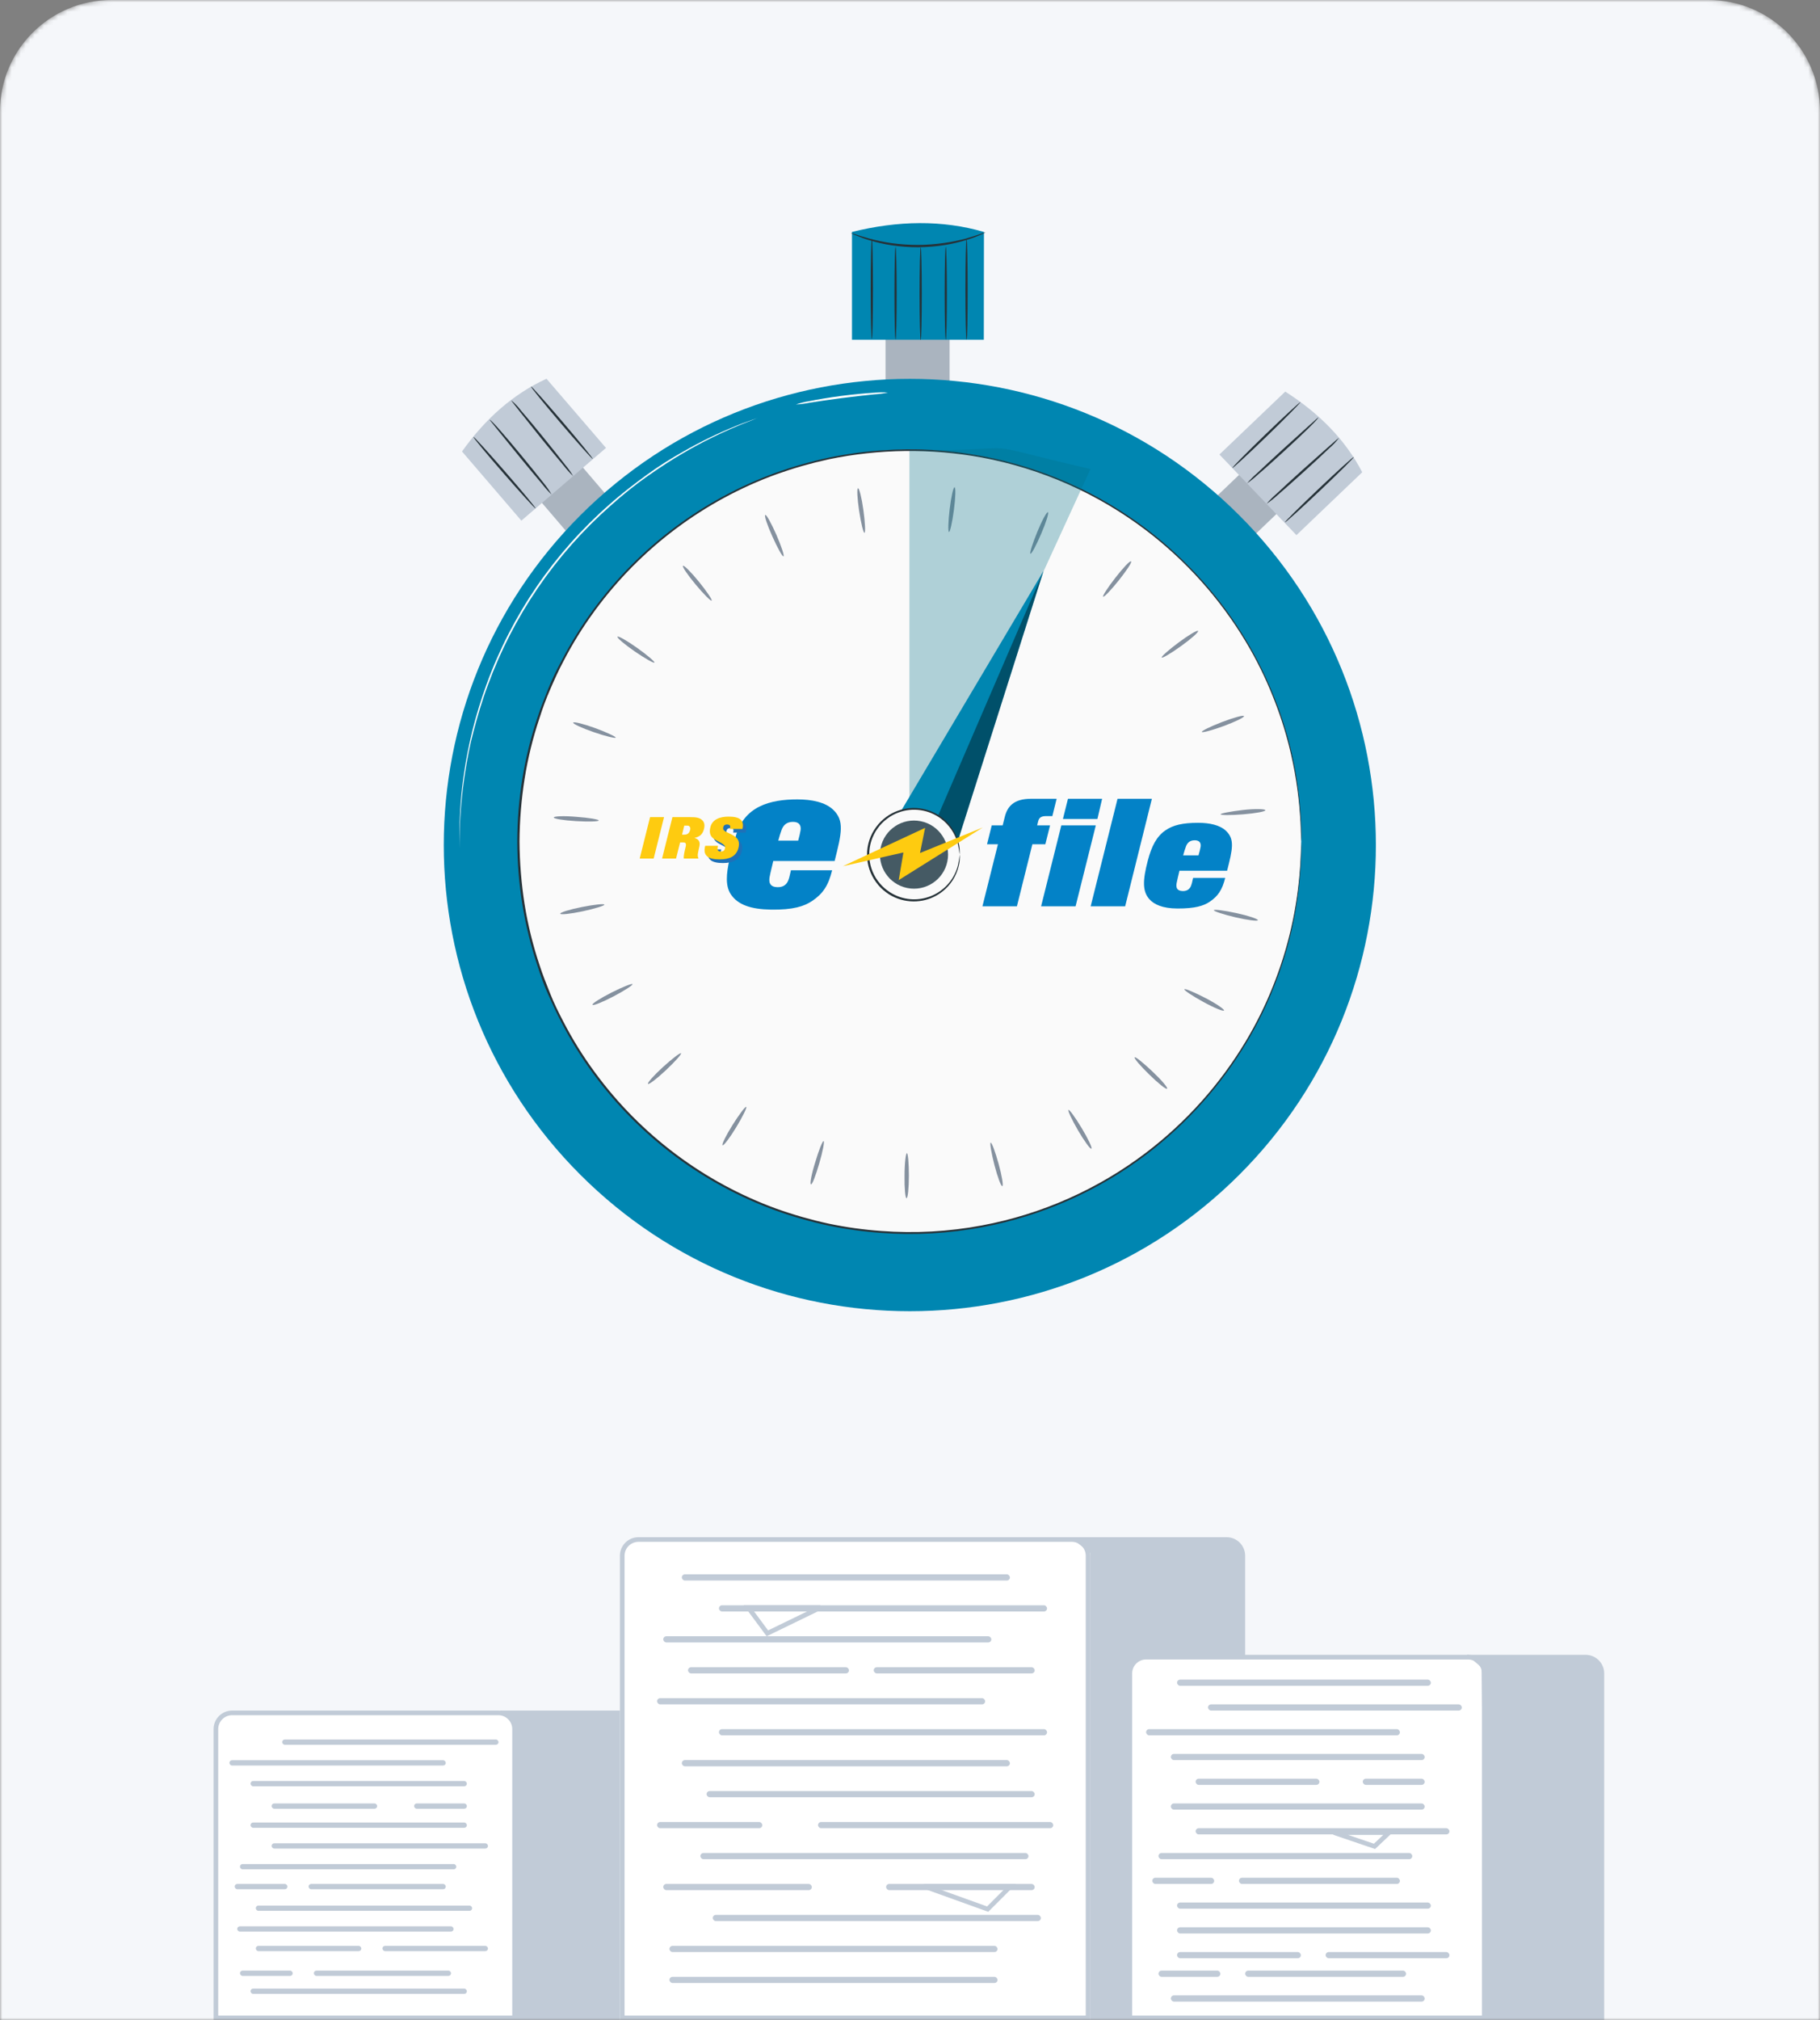 <svg width="392" height="435" viewBox="0 0 392 435" fill="none" xmlns="http://www.w3.org/2000/svg">
<rect x="0" y="0" width="392" height="435" fill="#808080" stroke="none"/>
<mask id="mask0_508_5558" style="mask-type:alpha" maskUnits="userSpaceOnUse" x="0" y="0" width="392" height="435">
<path d="M0 24C0 10.745 10.745 0 24 0L368 0C381.255 0 392 10.745 392 24V435H0L0 24Z" fill="#F5F7FA"/>
</mask>
<g mask="url(#mask0_508_5558)">
<path d="M0 24C0 10.745 10.745 0 24 0L368 0C381.255 0 392 10.745 392 24V435H0L0 24Z" fill="#F5F7FA"/>
<path d="M134.02 335C134.02 333.067 135.587 331.5 137.52 331.5H230.853C232.786 331.5 234.353 333.067 234.353 335V434.5H134.02V335Z" fill="white" stroke="#C1CBD7"/>
<rect x="146.854" y="339" width="70.666" height="1.333" rx="0.667" fill="#C1CBD7"/>
<rect x="154.852" y="345.667" width="70.666" height="1.333" rx="0.667" fill="#C1CBD7"/>
<rect x="142.853" y="352.333" width="70.666" height="1.333" rx="0.667" fill="#C1CBD7"/>
<rect x="148.186" y="359.001" width="34.667" height="1.333" rx="0.667" fill="#C1CBD7"/>
<rect x="188.186" y="359.001" width="34.667" height="1.333" rx="0.667" fill="#C1CBD7"/>
<rect x="141.52" y="365.666" width="70.666" height="1.333" rx="0.667" fill="#C1CBD7"/>
<rect x="154.852" y="372.333" width="70.666" height="1.333" rx="0.667" fill="#C1CBD7"/>
<rect x="146.854" y="378.999" width="70.666" height="1.333" rx="0.667" fill="#C1CBD7"/>
<rect x="150.854" y="399" width="70.666" height="1.333" rx="0.667" fill="#C1CBD7"/>
<rect x="153.52" y="412.333" width="70.666" height="1.333" rx="0.667" fill="#C1CBD7"/>
<rect x="144.187" y="419" width="70.666" height="1.333" rx="0.667" fill="#C1CBD7"/>
<rect x="144.187" y="425.667" width="70.666" height="1.333" rx="0.667" fill="#C1CBD7"/>
<path d="M217.646 406.167L212.724 411.089L199.052 406.167H217.646Z" stroke="#C1CBD7"/>
<path d="M161.179 346.167L165.282 351.703L176.679 346.167H161.179Z" stroke="#C1CBD7"/>
<rect x="142.853" y="405.667" width="32" height="1.333" rx="0.667" fill="#C1CBD7"/>
<rect x="190.853" y="405.667" width="32" height="1.333" rx="0.667" fill="#C1CBD7"/>
<rect x="152.187" y="385.666" width="70.666" height="1.333" rx="0.667" fill="#C1CBD7"/>
<rect x="176.186" y="392.334" width="50.666" height="1.333" rx="0.667" fill="#C1CBD7"/>
<rect x="141.52" y="392.334" width="22.667" height="1.333" rx="0.667" fill="#C1CBD7"/>
<path d="M230.574 331H251.52H264.186C266.395 331 268.186 332.791 268.186 335V435H234.853V334.445L230.574 331Z" fill="#C1CBD7"/>
<path d="M46.5 372.332C46.5 370.399 48.067 368.832 50 368.832H107.333C109.266 368.832 110.833 370.399 110.833 372.332V434.499H46.5V372.332Z" fill="white" stroke="#C1CBD7"/>
<rect x="60.775" y="374.562" width="46.601" height="1.137" rx="0.568" fill="#C1CBD7"/>
<rect x="49.41" y="379.03" width="46.601" height="1.137" rx="0.568" fill="#C1CBD7"/>
<rect x="53.955" y="383.501" width="46.601" height="1.137" rx="0.568" fill="#C1CBD7"/>
<rect x="53.955" y="392.441" width="46.601" height="1.137" rx="0.568" fill="#C1CBD7"/>
<rect x="58.503" y="396.911" width="46.601" height="1.137" rx="0.568" fill="#C1CBD7"/>
<rect x="55.093" y="410.321" width="46.601" height="1.137" rx="0.568" fill="#C1CBD7"/>
<rect x="51.093" y="414.792" width="46.601" height="1.137" rx="0.568" fill="#C1CBD7"/>
<rect x="53.955" y="428.201" width="46.601" height="1.137" rx="0.568" fill="#C1CBD7"/>
<rect x="55.093" y="418.999" width="22.732" height="1.137" rx="0.568" fill="#C1CBD7"/>
<rect x="82.371" y="418.999" width="22.732" height="1.137" rx="0.568" fill="#C1CBD7"/>
<rect x="51.684" y="401.382" width="46.601" height="1.137" rx="0.568" fill="#C1CBD7"/>
<rect x="50.546" y="405.666" width="11.366" height="1.137" rx="0.568" fill="#C1CBD7"/>
<rect x="51.684" y="424.331" width="11.366" height="1.137" rx="0.568" fill="#C1CBD7"/>
<rect x="66.459" y="405.666" width="29.552" height="1.137" rx="0.568" fill="#C1CBD7"/>
<rect x="67.595" y="424.331" width="29.552" height="1.137" rx="0.568" fill="#C1CBD7"/>
<rect x="58.503" y="388.332" width="22.732" height="1.137" rx="0.568" fill="#C1CBD7"/>
<rect x="89.192" y="388.332" width="11.366" height="1.137" rx="0.568" fill="#C1CBD7"/>
<path d="M107.644 368.332H122.187H133.52V434.999H110.853V370.815L107.644 368.332Z" fill="#C1CBD7"/>
<path d="M243.353 360.333C243.353 358.4 244.92 356.833 246.853 356.833H316.186C318.119 356.833 319.686 358.4 319.686 360.333V434.499H243.353V360.333Z" fill="white" stroke="#C1CBD7"/>
<rect x="253.519" y="361.667" width="54.666" height="1.333" rx="0.667" fill="#C1CBD7"/>
<rect x="260.185" y="367" width="54.666" height="1.333" rx="0.667" fill="#C1CBD7"/>
<rect x="246.852" y="372.333" width="54.666" height="1.333" rx="0.667" fill="#C1CBD7"/>
<rect x="252.186" y="377.667" width="54.666" height="1.333" rx="0.667" fill="#C1CBD7"/>
<rect x="252.186" y="388.333" width="54.666" height="1.333" rx="0.667" fill="#C1CBD7"/>
<rect x="257.518" y="393.666" width="54.666" height="1.333" rx="0.667" fill="#C1CBD7"/>
<rect x="253.519" y="409.666" width="54.666" height="1.333" rx="0.667" fill="#C1CBD7"/>
<path d="M299.188 394.605L296.045 397.574L287.314 394.605H299.188Z" stroke="#C1CBD7"/>
<rect x="253.519" y="415" width="54.666" height="1.333" rx="0.667" fill="#C1CBD7"/>
<rect x="252.186" y="429.666" width="54.666" height="1.333" rx="0.667" fill="#C1CBD7"/>
<rect x="253.519" y="420.333" width="26.667" height="1.333" rx="0.667" fill="#C1CBD7"/>
<rect x="285.519" y="420.333" width="26.667" height="1.333" rx="0.667" fill="#C1CBD7"/>
<rect x="249.519" y="399" width="54.666" height="1.333" rx="0.667" fill="#C1CBD7"/>
<rect x="248.185" y="404.333" width="13.333" height="1.333" rx="0.667" fill="#C1CBD7"/>
<rect x="249.519" y="424.333" width="13.333" height="1.333" rx="0.667" fill="#C1CBD7"/>
<rect x="266.852" y="404.333" width="34.667" height="1.333" rx="0.667" fill="#C1CBD7"/>
<rect x="268.185" y="424.333" width="34.667" height="1.333" rx="0.667" fill="#C1CBD7"/>
<rect x="257.518" y="383" width="26.667" height="1.333" rx="0.667" fill="#C1CBD7"/>
<rect x="293.519" y="383" width="13.333" height="1.333" rx="0.667" fill="#C1CBD7"/>
<path d="M315.907 356.333H332.853H341.519C343.729 356.333 345.519 358.124 345.519 360.333V434.999H320.186L319.116 359.048L315.907 356.333Z" fill="#C1CBD7"/>
<path d="M122.863 97.529L114.005 105.104L125.829 118.929L134.687 111.353L122.863 97.529Z" fill="#AAB4BF"/>
<path d="M130.518 96.453L112.291 112.111L99.509 97.216C104.536 90.159 110.531 84.835 117.709 81.558L130.518 96.453Z" fill="#C1CBD7"/>
<path d="M115.363 109.486C115.26 109.58 112.179 106.191 108.474 101.937C104.769 97.682 101.845 94.163 101.957 94.07C102.069 93.977 105.141 97.366 108.846 101.62C112.551 105.874 115.465 109.403 115.363 109.486Z" fill="#263238"/>
<path d="M118.807 106.507C118.07 105.791 117.386 105.022 116.759 104.208C115.53 102.765 113.864 100.763 112.03 98.529L107.375 92.795L105.979 91.054C105.644 90.626 105.467 90.43 105.467 90.402C105.653 90.235 108.753 93.763 112.421 98.222C114.283 100.456 115.884 102.495 117.076 103.994C117.726 104.779 118.305 105.62 118.807 106.507Z" fill="#263238"/>
<path d="M123.462 102.532C122.714 101.817 122.02 101.049 121.386 100.232C120.148 98.771 118.472 96.732 116.629 94.47L111.974 88.642L110.578 86.864C110.397 86.652 110.235 86.425 110.094 86.185C110.893 86.845 111.612 87.599 112.235 88.428C113.492 89.871 115.186 91.9 117.02 94.163C118.854 96.425 120.502 98.501 121.675 100.018C122.34 100.804 122.938 101.645 123.462 102.532Z" fill="#263238"/>
<path d="M127.66 98.808C127.558 98.892 124.495 95.475 120.818 91.174C117.141 86.873 114.255 83.308 114.357 83.215C114.46 83.122 117.513 86.547 121.19 90.858C124.867 95.168 127.763 98.724 127.66 98.808Z" fill="#263238"/>
<path d="M278.848 106.938L270.796 98.512L257.645 111.079L265.697 119.506L278.848 106.938Z" fill="#AAB4BF"/>
<path d="M279.234 115.23L262.645 97.868L276.823 84.323C284.121 88.978 289.763 94.684 293.403 101.685L279.234 115.23Z" fill="#C1CBD7"/>
<path d="M265.42 100.782C265.327 100.68 268.539 97.422 272.597 93.502C276.656 89.583 280.045 86.483 280.11 86.576C280.175 86.669 276.991 89.928 272.933 93.856C268.874 97.785 265.513 100.875 265.42 100.782Z" fill="#263238"/>
<path d="M268.585 104.087C269.247 103.305 269.969 102.577 270.745 101.909C272.113 100.605 274.031 98.827 276.163 96.872L281.646 91.91L283.312 90.421C283.713 90.067 283.908 89.89 283.936 89.881C284.113 90.058 280.752 93.344 276.489 97.235C274.357 99.181 272.402 100.959 270.968 102.16C270.226 102.864 269.429 103.508 268.585 104.087Z" fill="#263238"/>
<path d="M272.793 108.491C273.463 107.702 274.194 106.967 274.981 106.294C276.368 104.981 278.313 103.194 280.482 101.239L286.068 96.268L287.772 94.778C287.98 94.593 288.197 94.419 288.423 94.257C287.808 95.092 287.095 95.852 286.301 96.519C284.923 97.85 282.977 99.647 280.818 101.602C278.658 103.557 276.666 105.326 275.232 106.554C274.47 107.262 273.655 107.909 272.793 108.491Z" fill="#263238"/>
<path d="M276.73 112.502C276.637 112.399 279.896 109.169 284.001 105.268C288.106 101.368 291.514 98.296 291.607 98.398C291.7 98.5 288.442 101.731 284.336 105.622C280.231 109.513 276.824 112.585 276.73 112.502Z" fill="#263238"/>
<path d="M204.528 66.71H190.731V88.242H204.528V66.71Z" fill="#AAB4BF"/>
<path d="M211.9 73.152H183.507V49.944C193.459 47.486 202.954 47.337 211.928 49.944L211.9 73.152Z" fill="#0086B1"/>
<path d="M212.263 50.036C211.93 50.245 211.578 50.419 211.211 50.558C210.239 50.986 209.241 51.353 208.223 51.656C206.698 52.126 205.142 52.493 203.568 52.755C201.656 53.058 199.723 53.22 197.787 53.239C195.852 53.242 193.919 53.099 192.006 52.811C190.432 52.567 188.877 52.215 187.351 51.759C186.332 51.461 185.331 51.103 184.354 50.688C183.984 50.56 183.631 50.388 183.302 50.176C183.302 50.092 184.866 50.735 187.444 51.424C188.958 51.824 190.493 52.134 192.043 52.355C193.938 52.611 195.847 52.742 197.759 52.745C199.672 52.724 201.582 52.575 203.475 52.299C205.018 52.075 206.547 51.765 208.055 51.368C210.699 50.614 212.226 49.953 212.263 50.036Z" fill="#263238"/>
<path d="M192.89 73.087C192.76 73.087 192.648 68.628 192.648 63.135C192.648 57.643 192.76 53.184 192.89 53.184C193.021 53.184 193.133 57.633 193.133 63.135C193.133 68.637 193.03 73.087 192.89 73.087Z" fill="#263238"/>
<path d="M198.3 73.218C198.169 73.218 198.058 68.74 198.058 63.219C198.058 57.699 198.169 53.23 198.3 53.23C198.43 53.23 198.542 57.699 198.542 63.219C198.542 68.74 198.439 73.218 198.3 73.218Z" fill="#263238"/>
<path d="M203.708 73.134C203.578 73.134 203.466 68.656 203.466 63.136C203.466 57.615 203.578 53.138 203.708 53.138C203.838 53.138 203.95 57.615 203.95 63.136C203.95 68.656 203.848 73.134 203.708 73.134Z" fill="#263238"/>
<path d="M208.178 73.133C208.038 73.133 207.936 68.292 207.936 62.325C207.936 56.358 208.038 51.517 208.178 51.517C208.317 51.517 208.42 56.358 208.42 62.325C208.42 68.292 208.345 73.133 208.178 73.133Z" fill="#263238"/>
<path d="M187.78 72.993C187.65 72.993 187.538 68.152 187.538 62.185C187.538 56.218 187.65 51.377 187.78 51.377C187.91 51.377 188.022 56.218 188.022 62.185C188.022 68.152 187.92 72.993 187.78 72.993Z" fill="#263238"/>
<path d="M266.943 252.943C306.145 213.741 306.145 150.183 266.943 110.981C227.742 71.779 164.183 71.779 124.981 110.981C85.779 150.183 85.779 213.741 124.981 252.943C164.183 292.145 227.742 292.145 266.943 252.943Z" fill="#0086B1"/>
<path d="M195.962 265.473C242.523 265.473 280.268 227.728 280.268 181.168C280.268 134.607 242.523 96.862 195.962 96.862C149.402 96.862 111.657 134.607 111.657 181.168C111.657 227.728 149.402 265.473 195.962 265.473Z" fill="#FAFAFA"/>
<path d="M280.268 181.167C280.268 181.167 280.268 180.711 280.202 179.808C280.137 178.905 280.202 177.555 280.026 175.796C279.693 170.663 278.889 165.571 277.624 160.585C276.712 156.986 275.558 153.453 274.17 150.009C272.539 145.904 270.578 141.937 268.305 138.149C262.745 128.894 255.48 120.779 246.894 114.233C236.473 106.305 224.343 100.924 211.472 98.519C200.562 96.512 189.367 96.642 178.507 98.901C174.694 99.729 170.937 100.802 167.262 102.113C151.621 107.81 138.016 118.011 128.163 131.428C125.591 134.922 123.3 138.614 121.311 142.469C120.278 144.396 119.393 146.397 118.518 148.408C117.643 150.419 116.861 152.504 116.2 154.627C114.771 158.874 113.7 163.234 112.998 167.66C112.291 172.134 111.921 176.656 111.89 181.186C111.923 185.719 112.29 190.243 112.988 194.722C113.701 199.146 114.772 203.504 116.191 207.755C116.861 209.868 117.699 211.916 118.509 213.964C119.319 216.012 120.296 217.986 121.302 219.913C123.291 223.77 125.585 227.462 128.163 230.954C138.013 244.376 151.619 254.579 167.262 260.278C170.937 261.589 174.694 262.662 178.507 263.49C182.226 264.267 185.992 264.792 189.781 265.063C197.032 265.611 204.324 265.211 211.472 263.872C224.343 261.467 236.473 256.086 246.894 248.157C255.482 241.615 262.748 233.499 268.305 224.242C270.576 220.453 272.537 216.486 274.17 212.382C277.477 204.151 279.453 195.446 280.026 186.595C280.184 184.835 280.156 183.485 280.202 182.582C280.249 181.679 280.268 181.214 280.268 181.214C280.268 181.214 280.268 181.679 280.268 182.582C280.268 183.485 280.268 184.835 280.137 186.595C279.628 195.471 277.688 204.207 274.393 212.465C272.772 216.59 270.817 220.575 268.547 224.381C263.001 233.683 255.734 241.843 247.136 248.427C236.678 256.404 224.5 261.823 211.574 264.253C204.394 265.61 197.068 266.023 189.781 265.482C185.974 265.212 182.189 264.686 178.452 263.909C174.615 263.083 170.836 262.008 167.141 260.688C151.407 254.968 137.72 244.716 127.809 231.224C125.222 227.713 122.918 224.003 120.92 220.127C119.877 218.191 118.984 216.161 118.071 214.141C117.159 212.121 116.414 210.026 115.744 207.895C114.316 203.626 113.239 199.249 112.523 194.806C111.046 185.792 111.046 176.599 112.523 167.585C113.242 163.161 114.319 158.802 115.744 154.552C116.423 152.42 117.261 150.363 118.081 148.306C118.9 146.248 119.877 144.265 120.92 142.329C122.925 138.455 125.232 134.745 127.818 131.232C137.725 117.742 151.409 107.492 167.141 101.778C170.834 100.459 174.609 99.383 178.442 98.556C182.182 97.779 185.97 97.254 189.781 96.983C197.065 96.442 204.388 96.855 211.565 98.212C224.494 100.631 236.675 106.052 247.126 114.038C255.724 120.626 262.991 128.79 268.538 138.093C272.708 145.116 275.843 152.704 277.847 160.622C279.089 165.625 279.865 170.733 280.165 175.88C280.305 177.639 280.258 178.989 280.296 179.892C280.333 180.795 280.268 181.167 280.268 181.167Z" fill="#263238"/>
<path d="M266.099 197.524C263.492 196.91 261.444 196.23 261.444 195.997C261.444 195.764 263.66 196.044 266.276 196.612C268.892 197.179 270.931 197.868 270.931 198.138C270.931 198.408 268.687 198.129 266.099 197.524Z" fill="#85919F"/>
<path d="M259.145 215.724C256.79 214.439 254.984 213.22 255.096 213.015C255.207 212.81 257.218 213.657 259.583 214.877C261.947 216.096 263.763 217.353 263.632 217.595C263.502 217.837 261.491 217.018 259.145 215.724Z" fill="#85919F"/>
<path d="M247.556 231.402C245.638 229.54 244.214 227.883 244.382 227.678C244.549 227.473 246.243 228.861 248.198 230.704C250.153 232.547 251.559 234.195 251.373 234.428C251.187 234.66 249.464 233.273 247.556 231.402Z" fill="#85919F"/>
<path d="M232.195 243.411C230.855 241.093 229.924 239.119 230.129 238.998C230.334 238.877 231.618 240.646 232.996 242.936C234.374 245.226 235.305 247.2 235.072 247.349C234.839 247.497 233.545 245.71 232.195 243.411Z" fill="#85919F"/>
<path d="M214.182 250.848C213.511 248.25 213.148 246.1 213.381 246.044C213.614 245.988 214.368 248.027 215.085 250.606C215.801 253.184 216.155 255.335 215.885 255.409C215.615 255.484 214.852 253.436 214.182 250.848Z" fill="#85919F"/>
<path d="M194.827 253.157C194.827 250.476 195.097 248.307 195.33 248.307C195.562 248.307 195.758 250.485 195.758 253.157C195.758 255.829 195.525 258.007 195.255 258.007C194.985 258.007 194.78 255.847 194.827 253.157Z" fill="#85919F"/>
<path d="M175.594 250.243C176.357 247.673 177.158 245.653 177.391 245.718C177.623 245.783 177.214 247.925 176.46 250.503C175.706 253.082 174.933 255.158 174.663 255.028C174.393 254.897 174.784 252.812 175.594 250.243Z" fill="#85919F"/>
<path d="M157.785 242.228C159.209 239.966 160.522 238.225 160.727 238.346C160.931 238.467 159.963 240.431 158.576 242.721C157.189 245.011 155.867 246.743 155.634 246.603C155.402 246.464 156.361 244.499 157.785 242.228Z" fill="#85919F"/>
<path d="M142.807 229.753C144.79 227.947 146.531 226.625 146.68 226.802C146.829 226.979 145.395 228.599 143.44 230.433C141.485 232.267 139.763 233.589 139.567 233.393C139.372 233.198 140.833 231.559 142.807 229.753Z" fill="#85919F"/>
<path d="M131.71 213.723C134.103 212.523 136.132 211.713 136.234 211.917C136.337 212.122 134.512 213.305 132.138 214.552C129.764 215.799 127.744 216.609 127.614 216.358C127.484 216.107 129.327 214.934 131.71 213.723Z" fill="#85919F"/>
<path d="M125.324 195.31C127.958 194.788 130.127 194.556 130.174 194.788C130.22 195.021 128.135 195.664 125.519 196.222C122.903 196.781 120.725 197.013 120.669 196.743C120.613 196.473 122.717 195.831 125.324 195.31Z" fill="#85919F"/>
<path d="M124.141 175.889C126.813 176.084 128.964 176.438 128.954 176.671C128.945 176.904 126.757 176.969 124.086 176.811C121.414 176.652 119.254 176.308 119.273 176.029C119.291 175.749 121.47 175.647 124.141 175.889Z" fill="#85919F"/>
<path d="M128.19 156.778C130.713 157.709 132.686 158.64 132.612 158.836C132.537 159.031 130.415 158.528 127.883 157.653C125.35 156.778 123.377 155.866 123.461 155.605C123.544 155.345 125.676 155.866 128.19 156.778Z" fill="#85919F"/>
<path d="M137.231 139.509C139.41 141.063 141.067 142.478 140.955 142.674C140.843 142.869 138.926 141.789 136.719 140.272C134.513 138.755 132.856 137.339 132.996 137.107C133.135 136.874 135.044 137.954 137.231 139.509Z" fill="#85919F"/>
<path d="M150.552 125.284C152.237 127.36 153.456 129.166 153.279 129.325C153.102 129.483 151.548 127.928 149.835 125.871C148.122 123.814 146.893 122.017 147.107 121.84C147.321 121.663 148.867 123.208 150.552 125.284Z" fill="#85919F"/>
<path d="M167.216 115.137C168.277 117.595 168.976 119.661 168.752 119.792C168.529 119.922 167.468 117.986 166.369 115.546C165.271 113.107 164.572 111.041 164.824 110.892C165.075 110.743 166.127 112.689 167.216 115.137Z" fill="#85919F"/>
<path d="M185.965 109.859C186.328 112.512 186.439 114.69 186.197 114.727C185.955 114.765 185.443 112.642 185.043 109.998C184.643 107.354 184.531 105.167 184.801 105.129C185.071 105.092 185.602 107.205 185.965 109.859Z" fill="#85919F"/>
<path d="M205.459 109.794C205.105 112.447 204.63 114.579 204.398 114.551C204.165 114.523 204.221 112.336 204.537 109.682C204.854 107.029 205.328 104.888 205.598 104.925C205.868 104.963 205.813 107.132 205.459 109.794Z" fill="#85919F"/>
<path d="M224.254 114.942C223.202 117.409 222.168 119.327 221.945 119.234C221.721 119.141 222.382 117.065 223.397 114.579C224.412 112.093 225.454 110.185 225.706 110.297C225.957 110.408 225.315 112.484 224.254 114.942Z" fill="#85919F"/>
<path d="M240.973 124.967C239.298 127.062 237.789 128.635 237.603 128.486C237.417 128.337 238.599 126.503 240.247 124.39C241.895 122.277 243.394 120.666 243.617 120.88C243.841 121.095 242.621 122.882 240.973 124.967Z" fill="#85919F"/>
<path d="M254.408 139.099C252.229 140.663 250.358 141.78 250.218 141.585C250.079 141.389 251.708 139.946 253.858 138.345C256.009 136.744 257.88 135.636 258.047 135.86C258.215 136.083 256.586 137.535 254.408 139.099Z" fill="#85919F"/>
<path d="M263.557 156.34C261.044 157.271 258.903 157.82 258.847 157.606C258.791 157.392 260.709 156.424 263.232 155.465C265.754 154.506 267.83 153.938 267.933 154.199C268.035 154.46 266.071 155.409 263.557 156.34Z" fill="#85919F"/>
<path d="M267.757 175.35C265.085 175.564 262.906 175.545 262.888 175.35C262.869 175.154 265.01 174.726 267.673 174.419C270.335 174.111 272.523 174.186 272.542 174.465C272.56 174.745 270.4 175.136 267.757 175.35Z" fill="#85919F"/>
<path d="M163.222 89.965L162.933 90.095L162.077 90.44C161.332 90.756 160.215 91.138 158.79 91.761C154.777 93.439 150.88 95.383 147.126 97.58C144.743 98.958 142.22 100.605 139.567 102.458C136.914 104.311 134.205 106.47 131.495 108.9C119.602 119.384 110.517 132.673 105.066 147.562C103.791 150.969 102.832 154.302 102.004 157.42C101.175 160.539 100.616 163.518 100.198 166.236C99.518 170.531 99.123 174.866 99.015 179.213C98.941 180.759 99.015 181.95 99.015 182.76C99.015 183.151 99.015 183.449 99.015 183.691C99.024 183.796 99.024 183.902 99.015 184.008C99.003 183.906 99.003 183.802 99.015 183.7C99.015 183.468 99.015 183.16 99.015 182.77C99.015 181.96 98.913 180.768 98.959 179.223C98.993 174.859 99.338 170.504 99.993 166.19C100.384 163.453 100.989 160.483 101.743 157.327C102.584 153.973 103.597 150.663 104.778 147.413C110.201 132.425 119.34 119.058 131.337 108.565C134.065 106.135 136.839 104.041 139.464 102.132C142.09 100.224 144.678 98.641 147.089 97.282C150.868 95.108 154.798 93.204 158.846 91.585C160.271 90.989 161.416 90.654 162.179 90.347L163.054 90.049C163.108 90.017 163.164 89.989 163.222 89.965Z" fill="white"/>
<path d="M191.242 84.528C190.285 84.727 189.314 84.854 188.338 84.91C186.532 85.096 184.056 85.366 181.319 85.72C178.582 86.073 176.115 86.446 174.327 86.725C173.37 86.922 172.399 87.046 171.423 87.097C172.349 86.775 173.302 86.538 174.272 86.39C176.05 86.027 178.517 85.599 181.253 85.245C183.99 84.891 186.495 84.668 188.31 84.565C189.284 84.461 190.266 84.449 191.242 84.528Z" fill="white"/>
<path d="M195.872 186V97C224.36 97 206.872 94.5 234.872 101L195.872 186Z" fill="#007088" fill-opacity="0.3"/>
<path d="M194.129 174.521L224.766 122.929L206.278 181.177L196.829 183.998L194.129 174.521Z" fill="#0086B1"/>
<g opacity="0.4">
<path d="M224.766 122.929L202.042 175.647L206.278 181.177L224.766 122.929Z" fill="black"/>
</g>
<path d="M196.828 193.856C202.273 193.856 206.687 189.442 206.687 183.997C206.687 178.553 202.273 174.139 196.828 174.139C191.384 174.139 186.97 178.553 186.97 183.997C186.97 189.442 191.384 193.856 196.828 193.856Z" fill="#FAFAFA"/>
<path d="M206.687 183.998C206.598 183.197 206.465 182.401 206.286 181.615C205.716 179.491 204.451 177.62 202.693 176.299C201.402 175.328 199.888 174.695 198.289 174.459C196.691 174.224 195.059 174.392 193.542 174.949C192.669 175.258 191.849 175.701 191.112 176.262C190.327 176.831 189.639 177.523 189.074 178.31C187.863 179.96 187.211 181.952 187.211 183.998C187.211 186.044 187.863 188.036 189.074 189.686C190.204 191.22 191.757 192.391 193.542 193.056C194.816 193.523 196.173 193.719 197.528 193.631C198.882 193.542 200.202 193.172 201.405 192.544C202.607 191.915 203.665 191.043 204.511 189.981C205.356 188.92 205.971 187.694 206.314 186.381C206.494 185.595 206.628 184.799 206.715 183.998C206.772 184.814 206.7 185.634 206.501 186.428C205.992 188.647 204.728 190.622 202.926 192.013C201.69 192.973 200.245 193.626 198.709 193.922C196.941 194.259 195.115 194.118 193.421 193.512C192.501 193.194 191.637 192.732 190.861 192.144C190.038 191.549 189.315 190.826 188.72 190.002C187.438 188.277 186.746 186.185 186.746 184.035C186.746 181.886 187.438 179.793 188.72 178.068C189.317 177.247 190.04 176.524 190.861 175.927C191.64 175.346 192.504 174.888 193.421 174.568C195.114 173.957 196.941 173.816 198.709 174.158C200.586 174.519 202.319 175.413 203.701 176.734C205.083 178.055 206.055 179.746 206.501 181.605C206.687 182.388 206.749 183.196 206.687 183.998Z" fill="#263238"/>
<path d="M204.051 185.476C204.854 181.505 202.286 177.635 198.315 176.832C194.343 176.029 190.473 178.597 189.671 182.569C188.868 186.54 191.436 190.41 195.407 191.213C199.378 192.015 203.248 189.447 204.051 185.476Z" fill="#455A64"/>
<path fill-rule="evenodd" clip-rule="evenodd" d="M253.939 187.902C253.963 187.782 253.996 187.643 254.03 187.488H264.302C265.474 182.855 265.993 180.717 264.036 178.879C262.736 177.66 260.528 177.175 258.06 177.175C254.732 177.175 252.649 177.655 250.964 178.838C249.096 180.148 248.033 182.208 247.218 185.316C246.085 189.632 246.074 191.919 247.534 193.595C248.538 194.749 250.415 195.62 253.608 195.628C257.358 195.641 259.233 195.061 260.552 194.172C262.325 192.975 263.245 191.641 263.888 189.042H256.976C256.812 189.695 256.678 190.703 256.262 191.223C255.962 191.595 255.506 191.905 254.666 191.87C254.116 191.848 253.701 191.659 253.514 191.307C253.318 190.938 253.373 190.43 253.437 190.1C253.614 189.165 253.75 188.753 253.939 187.902ZM257.335 180.935C258.404 180.935 258.714 181.564 258.592 182.348C258.535 182.717 258.35 183.463 258.137 184.186H254.833C255.027 183.469 255.267 182.702 255.432 182.267C255.731 181.485 256.264 180.935 257.335 180.935ZM166.424 185.931L166.543 185.397H179.765C181.27 179.44 181.937 176.689 179.419 174.326C177.75 172.758 174.907 172.135 171.734 172.135C166.011 172.135 160.1 173.523 158.384 180.409C158.129 181.427 157.254 184.445 157.08 185.237C156.453 188.112 156.193 190.736 157.405 192.563C158.92 194.844 161.765 195.791 166.011 195.866C170.83 195.953 173.244 195.138 174.943 193.99C177.22 192.452 178.402 190.736 179.23 187.394H170.352C170.142 188.234 169.968 189.532 169.436 190.197C169.05 190.679 168.45 191.076 167.371 191.031C166.663 191.004 166.178 190.791 165.897 190.331C165.633 189.898 165.687 189.236 165.768 188.811C165.998 187.609 166.183 187.023 166.424 185.931ZM170.802 176.969C172.177 176.969 172.582 177.777 172.43 178.788C172.363 179.229 172.154 180.172 171.917 181.006H167.627C167.881 180.082 168.13 179.243 168.346 178.684C168.729 177.678 169.427 176.969 170.802 176.969ZM240.702 172H248.098L242.34 195.156H234.913L240.702 172ZM236.021 177.724L231.662 195.156H224.235L228.593 177.724H236.021ZM227.584 172L226.66 175.728H225.308C224.331 175.728 223.809 176.036 223.617 176.799L223.387 177.724H226.166L225.148 181.795H222.357L219.027 195.156H211.6L214.939 181.795H212.59L213.606 177.724H215.959L216.414 175.904C216.955 173.739 218.268 172 222.069 172H227.584Z" fill="#0382C7"/>
<path fill-rule="evenodd" clip-rule="evenodd" d="M157.63 176.619C160.033 176.619 161.054 177.387 160.624 179.281H157.908C157.993 178.945 158.018 178.707 157.922 178.553C157.823 178.397 157.592 178.323 157.3 178.315C156.943 178.306 156.587 178.449 156.49 178.873C156.354 179.474 156.551 179.682 157.83 180.257C159.261 180.898 160.202 181.595 159.755 183.354C159.293 185.177 157.818 185.837 155.71 185.837C154.636 185.837 153.566 185.673 153.022 185.175C152.475 184.679 152.303 184.059 152.592 182.904H155.353L155.292 183.143C155.097 183.926 155.461 184.147 155.993 184.138C156.602 184.129 156.794 183.771 156.85 183.452C156.954 182.855 156.675 182.593 154.901 181.677C153.674 181.042 153.383 180.154 153.715 178.86C154.132 177.227 155.744 176.619 157.63 176.619Z" fill="#1E71B8"/>
<path fill-rule="evenodd" clip-rule="evenodd" d="M140.012 175.955H143.021L140.791 184.87H137.784L140.012 175.955ZM144.829 175.955H148.647C149.822 175.955 150.714 176.026 151.309 176.673C151.685 177.084 151.843 177.613 151.632 178.481C151.328 179.736 150.611 180.188 149.629 180.412L149.623 180.455C150.478 180.676 150.846 181.271 150.653 182.174C150.492 182.927 150.4 183.282 150.319 183.767C150.254 184.169 150.284 184.531 150.455 184.87H147.282C147.209 184.268 147.431 183.382 147.694 182.275C147.861 181.565 147.582 181.399 147.193 181.399H146.485L145.609 184.87H142.6L144.829 175.955ZM146.904 179.725H147.349C148.159 179.725 148.484 179.345 148.647 178.693C148.792 178.114 148.457 177.785 148.104 177.785H147.381L146.904 179.725ZM156.927 175.841C159.331 175.841 160.35 176.608 159.921 178.502H157.204C157.291 178.167 157.315 177.929 157.219 177.775C157.121 177.618 156.891 177.545 156.596 177.537C156.241 177.528 155.885 177.671 155.788 178.096C155.65 178.698 155.847 178.905 157.127 179.479C158.559 180.121 159.501 180.817 159.052 182.576C158.591 184.398 157.116 185.057 155.008 185.057C153.934 185.057 152.864 184.894 152.319 184.398C151.774 183.902 151.6 183.281 151.889 182.127H154.65C154.65 182.127 154.613 182.269 154.59 182.366C154.395 183.148 154.757 183.368 155.29 183.361C155.901 183.351 156.092 182.992 156.149 182.673C156.253 182.077 155.973 181.816 154.198 180.899C152.972 180.265 152.68 179.377 153.013 178.083C153.429 176.448 155.042 175.841 156.927 175.841ZM181.537 186.521L199.251 178.269L198.158 183.681L211.673 178.181L193.573 189.508L194.58 183.562L181.537 186.521Z" fill="#FECB10"/>
<path fill-rule="evenodd" clip-rule="evenodd" d="M237.38 172L236.368 176.343H228.939L230.025 172H237.38Z" fill="#0382C7"/>
</g>
</svg>
